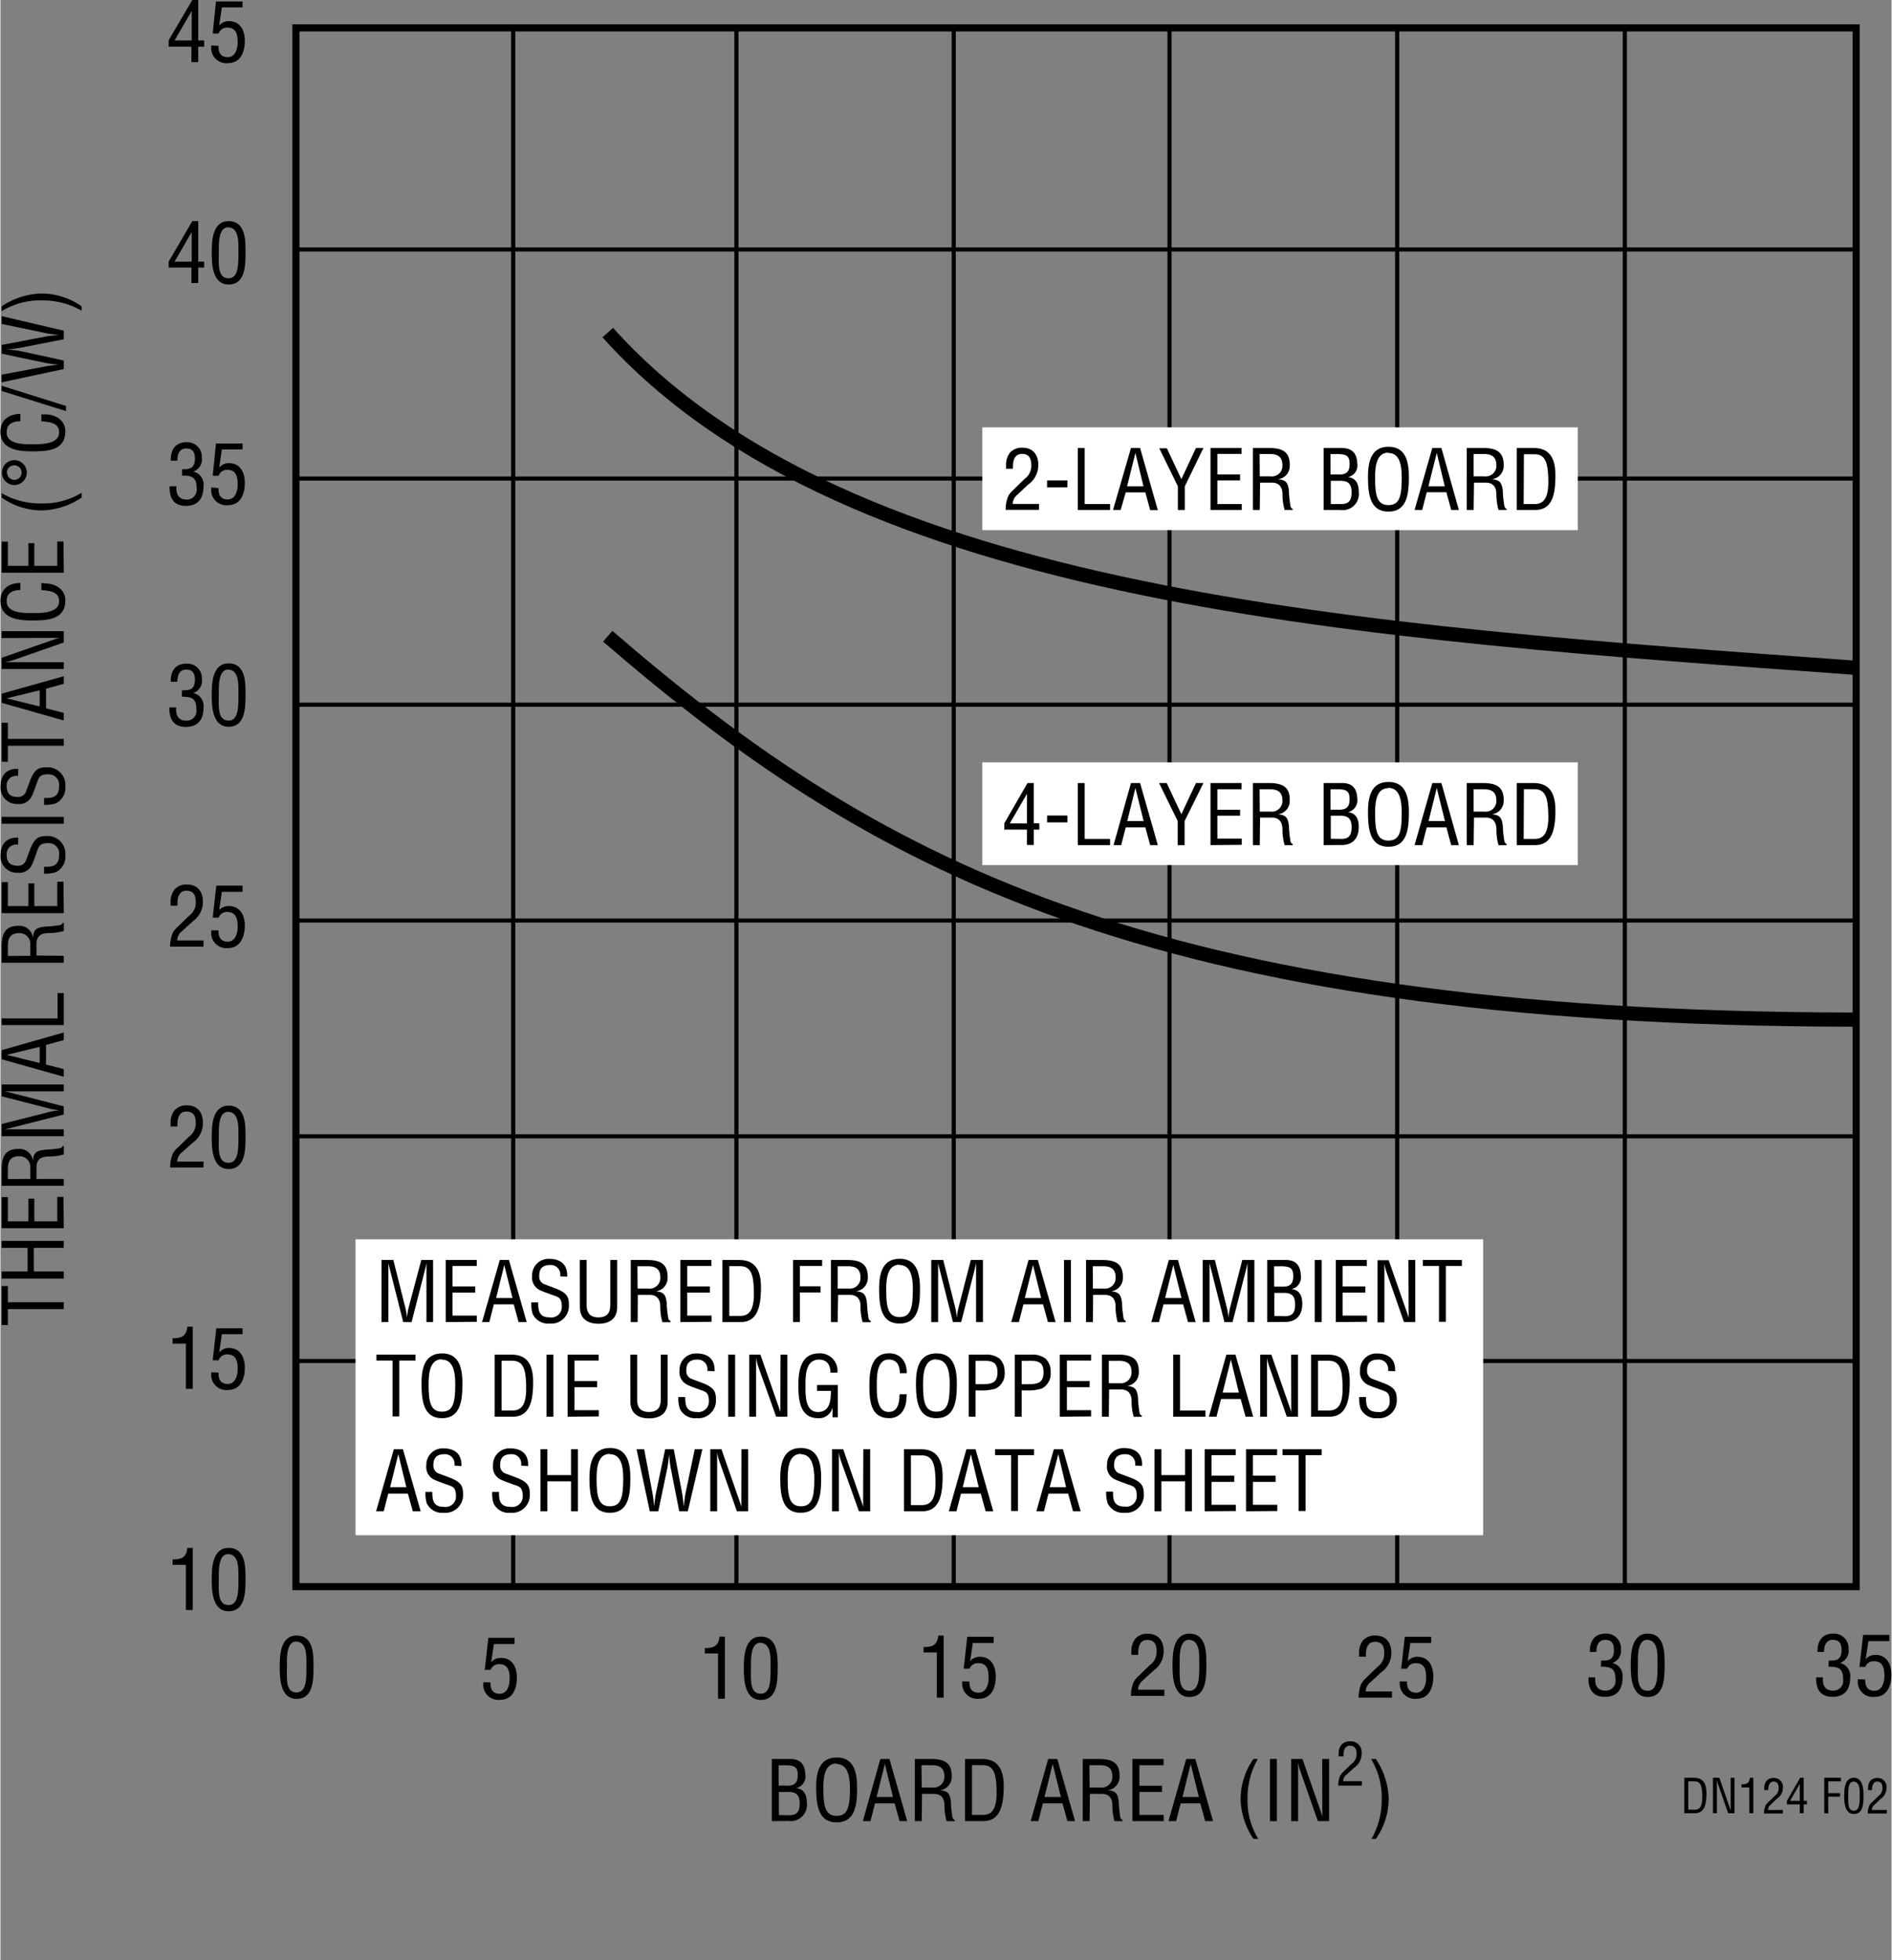 <svg id="b8f80a2e-b299-4662-9420-408d6d5177c9" data-name="Layer 1" xmlns="http://www.w3.org/2000/svg" width="4.44in" height="4.6in" viewBox="0 0 319.83 331.51"><rect x="0" y="0" width="319.83" height="331.51" fill="#808080" stroke="none"/><path d="M142,309.76V299.25h3c1.9-.05,2.62,1,2.67,2.61a2,2,0,0,1-1.57,2.31v0c1.39.16,1.81,1.17,1.83,2.46a2.76,2.76,0,0,1-3.16,3.1Zm1.16-6h1c1.41.07,2.24-.18,2.23-1.79,0-1.31-.48-1.69-2.24-1.66h-1Zm1.84,5c1.26,0,1.72-.61,1.72-2,0-2.07-1.33-1.93-2.52-1.93h-1v3.91Z" transform="translate(-11.55 -1.75)"/><path d="M153,299c3.07,0,3.44,2.83,3.43,5.24,0,2.91-.39,5.73-3.46,5.73s-3.43-2.82-3.46-5.73C149.48,301.87,149.84,299,153,299Zm-.06,1c-1.79,0-2.24,1.88-2.22,4.22,0,3,.32,4.65,2.25,4.65s2.24-1.61,2.26-4.65C155.21,302,154.76,300.09,152.91,300.09Z" transform="translate(-11.55 -1.75)"/><path d="M160.36,299.25h1.54l3,10.51h-1.29l-.83-3h-3.32l-.77,3h-1.29Zm.76.84h0l-1.39,5.59h2.77Z" transform="translate(-11.55 -1.75)"/><path d="M167.36,309.76H166.2V299.25h2.7c2.2,0,3.6.58,3.53,3a2.25,2.25,0,0,1-2,2.28v0c1.36.13,1.7.56,1.87,2,0,.79.11,1.56.22,2.34,0,.2.13.66.41.66v.24h-1.36a9.79,9.79,0,0,1-.37-2.68c0-1.05-.42-1.94-1.79-1.94h-2Zm0-5.68h1.83a1.8,1.8,0,0,0,2-1.93c0-1.81-1.45-1.85-2.23-1.85h-1.64Z" transform="translate(-11.55 -1.75)"/><path d="M174.69,309.76V299.25h2.89c3.28,0,3.73,2.66,3.64,5.25s-.59,5.26-3.43,5.26Zm1.17-1.05h1.86c1.71,0,2.41-1.28,2.3-4.42-.09-2.39-.42-4-2.3-4h-1.86Z" transform="translate(-11.55 -1.75)"/><path d="M188.75,299.25h1.54l3,10.51H192l-.83-3h-3.32l-.77,3h-1.29Zm.76.84h0l-1.39,5.59h2.78Z" transform="translate(-11.55 -1.75)"/><path d="M195.75,309.76h-1.16V299.25h2.7c2.2,0,3.6.58,3.53,3a2.25,2.25,0,0,1-2,2.28v0c1.36.13,1.7.56,1.87,2,0,.79.11,1.56.22,2.34,0,.2.13.66.41.66v.24h-1.36a9.78,9.78,0,0,1-.36-2.68c0-1.05-.42-1.94-1.8-1.94h-2Zm0-5.68h1.84a1.79,1.79,0,0,0,2-1.93c0-1.81-1.45-1.85-2.23-1.85h-1.64Z" transform="translate(-11.55 -1.75)"/><path d="M203,309.76V299.25h5.26v1.05h-4.09v3.48H208v1.05h-3.83v3.88h4.11v1.05Z" transform="translate(-11.55 -1.75)"/><path d="M212.09,299.25h1.54l3,10.51H215.3l-.83-3h-3.32l-.77,3h-1.29Zm.76.84h0l-1.39,5.59h2.77Z" transform="translate(-11.55 -1.75)"/><path d="M224.2,299.25a13.12,13.12,0,0,0-1.74,6.7,12.45,12.45,0,0,0,1.81,6.82h-.81a12.61,12.61,0,0,1-2.17-6.65,11.87,11.87,0,0,1,2.17-6.87Z" transform="translate(-11.55 -1.75)"/><path d="M226.26,309.76V299.25h1.16v10.51Z" transform="translate(-11.55 -1.75)"/><path d="M235.09,299.25h1.17v10.51h-1.91l-2.94-8.41a7.6,7.6,0,0,1-.39-1.58h0c0,.53,0,1.08,0,1.61v8.38h-1.17V299.25h1.9l3,8.6c.12.32.22.66.36,1.15h0c0-.38,0-.78,0-1.18Z" transform="translate(-11.55 -1.75)"/><path d="M239.17,301.92a1.4,1.4,0,0,0-.54,1.09h3.17v.75h-4a4.38,4.38,0,0,1,.3-1.62,2.61,2.61,0,0,1,.59-.75l1.43-1.38a1.92,1.92,0,0,0,.78-1.68c0-.76-.26-1.32-1.11-1.32-1,0-1.12,1-1.1,1.8h-.83v-.46a2.36,2.36,0,0,1,.48-1.5,1.91,1.91,0,0,1,1.49-.59,1.85,1.85,0,0,1,1.93,2.09,2.83,2.83,0,0,1-1.21,2.34Z" transform="translate(-11.55 -1.75)"/><path d="M243.42,312.77a13.1,13.1,0,0,0,1.73-6.7,12.53,12.53,0,0,0-1.8-6.82h.81a12.61,12.61,0,0,1,2.17,6.65,11.87,11.87,0,0,1-2.17,6.87Z" transform="translate(-11.55 -1.75)"/><path d="M58.78,283.71c0-2,.12-5.34,2.85-5.34,2.94,0,2.87,3.34,2.87,5.34,0,2.38-.12,5.38-2.87,5.38S58.78,285.57,58.78,283.71ZM61.63,288c1.74,0,1.67-2.49,1.67-4.51,0-1.49.15-4-1.67-4.1S60,282.56,60,283.53C60,285.55,59.7,288,61.63,288Z" transform="translate(-11.55 -1.75)"/><path d="M44,1.75H45V8.59H46V9.64H45v2.62H43.85V9.64H40V8.56ZM41,8.59h2.9v-5h0Z" transform="translate(-11.55 -1.75)"/><path d="M48.44,9.51c-.06,1.12.36,1.91,1.55,1.91s1.68-1.24,1.68-2.54-.26-2.46-1.75-2.46a1.46,1.46,0,0,0-1.47,1h-1L48,2H52.5V3H49l-.46,3.08,0,0a2.06,2.06,0,0,1,1.66-.75c1.94,0,2.68,1.62,2.68,3.33,0,1.86-.69,3.77-2.86,3.77a2.56,2.56,0,0,1-2.79-3Z" transform="translate(-11.55 -1.75)"/><path d="M44,39.15H45V46H46v1H45v2.62H43.85V47H40V46ZM41,46h2.9V41h0Z" transform="translate(-11.55 -1.75)"/><path d="M47.28,44.49c0-2,.12-5.34,2.85-5.34,2.94,0,2.87,3.33,2.87,5.34,0,2.38-.12,5.38-2.87,5.38S47.28,46.35,47.28,44.49Zm2.85,4.33c1.74,0,1.67-2.5,1.67-4.51,0-1.49.15-4-1.67-4.11s-1.65,3.14-1.65,4.11C48.48,46.32,48.2,48.82,50.13,48.82Z" transform="translate(-11.55 -1.75)"/><path d="M42.26,81.12c.93-.06,2.18.14,2.18-1.8,0-1-.31-1.72-1.48-1.72s-1.49,1-1.49,2.06H40.36c-.06-1.76.73-3.11,2.63-3.11a2.46,2.46,0,0,1,2.62,2.61,2.16,2.16,0,0,1-1.47,2.35v0A2.23,2.23,0,0,1,45.89,84c0,2-.87,3.31-3,3.31S40.12,85.88,40.16,84h1.15c-.1,1.12.23,2.24,1.72,2.24a1.65,1.65,0,0,0,1.7-1.88c0-1.84-.7-2.19-2.47-2.17Z" transform="translate(-11.55 -1.75)"/><path d="M48.44,84.31c-.06,1.12.36,1.91,1.55,1.91s1.68-1.24,1.68-2.54-.26-2.46-1.75-2.46a1.46,1.46,0,0,0-1.47,1h-1L48,76.76H52.5v1H49l-.46,3.08,0,0a2.06,2.06,0,0,1,1.66-.75c1.94,0,2.68,1.62,2.68,3.33,0,1.86-.69,3.77-2.86,3.77a2.56,2.56,0,0,1-2.79-3Z" transform="translate(-11.55 -1.75)"/><path d="M42.26,118.52c.93-.06,2.18.14,2.18-1.8,0-1-.31-1.72-1.48-1.72s-1.49,1-1.49,2.06H40.36C40.3,115.3,41.09,114,43,114a2.46,2.46,0,0,1,2.62,2.61,2.16,2.16,0,0,1-1.47,2.35v0a2.23,2.23,0,0,1,1.75,2.42c0,2-.87,3.31-3,3.31s-2.82-1.39-2.78-3.3h1.15c-.1,1.13.23,2.25,1.72,2.25a1.65,1.65,0,0,0,1.7-1.88c0-1.84-.7-2.19-2.47-2.17Z" transform="translate(-11.55 -1.75)"/><path d="M47.28,119.29c0-2,.12-5.34,2.85-5.34,2.94,0,2.87,3.33,2.87,5.34,0,2.38-.12,5.38-2.87,5.38S47.28,121.15,47.28,119.29Zm2.85,4.33c1.74,0,1.67-2.5,1.67-4.51,0-1.49.15-4-1.67-4.11s-1.65,3.14-1.65,4.11C48.48,121.12,48.2,123.62,50.13,123.62Z" transform="translate(-11.55 -1.75)"/><path d="M42.21,159.28a2,2,0,0,0-.76,1.53h4.44v1.05H40.25a6,6,0,0,1,.42-2.27,3.56,3.56,0,0,1,.82-1.05l2-1.94a2.68,2.68,0,0,0,1.09-2.35c0-1.06-.36-1.85-1.56-1.85-1.44,0-1.56,1.42-1.54,2.52H40.33v-.64a3.34,3.34,0,0,1,.67-2.1,2.68,2.68,0,0,1,2.09-.83c1.79,0,2.7,1.19,2.7,2.93a4,4,0,0,1-1.69,3.28Z" transform="translate(-11.55 -1.75)"/><path d="M48.44,159.11c-.06,1.12.36,1.91,1.55,1.91s1.68-1.24,1.68-2.54S51.41,156,49.92,156a1.46,1.46,0,0,0-1.47.95h-1l.61-5.41H52.5v1.05H49l-.46,3.08,0,0A2.06,2.06,0,0,1,50.2,155c1.94,0,2.68,1.62,2.68,3.33s-.69,3.77-2.86,3.77a2.56,2.56,0,0,1-2.79-3Z" transform="translate(-11.55 -1.75)"/><path d="M42.21,196.68a2,2,0,0,0-.76,1.53h4.44v1H40.25a6,6,0,0,1,.42-2.27,3.56,3.56,0,0,1,.82-1.05l2-1.94a2.68,2.68,0,0,0,1.09-2.35c0-1.06-.36-1.85-1.56-1.85-1.44,0-1.56,1.42-1.54,2.52H40.33v-.64a3.34,3.34,0,0,1,.67-2.1,2.68,2.68,0,0,1,2.09-.83c1.79,0,2.7,1.19,2.7,2.93A4,4,0,0,1,44.1,195Z" transform="translate(-11.55 -1.75)"/><path d="M47.28,194.09c0-2,.12-5.34,2.85-5.34,2.94,0,2.87,3.33,2.87,5.34,0,2.38-.12,5.38-2.87,5.38S47.28,196,47.28,194.09Zm2.85,4.33c1.74,0,1.67-2.5,1.67-4.51,0-1.49.15-4-1.67-4.11s-1.65,3.14-1.65,4.11C48.48,195.92,48.2,198.42,50.13,198.42Z" transform="translate(-11.55 -1.75)"/><path d="M42.91,229H40.67v-.91c1.5,0,2.32-.31,2.49-1.95h.91v10.51H42.91Z" transform="translate(-11.55 -1.75)"/><path d="M48.44,233.91c-.06,1.12.36,1.91,1.55,1.91s1.68-1.24,1.68-2.54-.26-2.46-1.75-2.46a1.46,1.46,0,0,0-1.47,1h-1l.61-5.41H52.5v1H49l-.46,3.08,0,0a2.06,2.06,0,0,1,1.66-.75c1.94,0,2.68,1.62,2.68,3.33,0,1.86-.69,3.77-2.86,3.77a2.56,2.56,0,0,1-2.79-3Z" transform="translate(-11.55 -1.75)"/><path d="M42.91,266.41H40.67v-.91c1.5,0,2.32-.31,2.49-1.95h.91v10.51H42.91Z" transform="translate(-11.55 -1.75)"/><path d="M47.28,268.89c0-2,.12-5.34,2.85-5.34,2.94,0,2.87,3.34,2.87,5.34,0,2.38-.12,5.38-2.87,5.38S47.28,270.75,47.28,268.89Zm2.85,4.33c1.74,0,1.67-2.5,1.67-4.51,0-1.49.15-4-1.67-4.11s-1.65,3.14-1.65,4.11C48.48,270.72,48.2,273.22,50.13,273.22Z" transform="translate(-11.55 -1.75)"/><path d="M169.91,281.23h-2.24v-.91c1.5,0,2.32-.31,2.49-1.95h.91v10.51h-1.16Z" transform="translate(-11.55 -1.75)"/><path d="M175.44,286.14c-.06,1.12.36,1.9,1.55,1.9s1.68-1.23,1.68-2.54-.26-2.46-1.75-2.46a1.48,1.48,0,0,0-1.47.95h-1l.61-5.41h4.47v1.06H176l-.46,3.08,0,0a2.06,2.06,0,0,1,1.66-.75c1.94,0,2.68,1.62,2.68,3.33,0,1.87-.69,3.77-2.86,3.77a2.56,2.56,0,0,1-2.79-2.95Z" transform="translate(-11.55 -1.75)"/><path d="M243.21,286.3a2,2,0,0,0-.76,1.53h4.44v1.05h-5.64a6,6,0,0,1,.42-2.27,3.7,3.7,0,0,1,.82-1.05l2-1.93a2.71,2.71,0,0,0,1.09-2.36c0-1.06-.36-1.84-1.55-1.84-1.45,0-1.57,1.41-1.55,2.52h-1.16v-.65a3.34,3.34,0,0,1,.67-2.1,2.68,2.68,0,0,1,2.09-.83c1.79,0,2.7,1.19,2.7,2.93a4,4,0,0,1-1.69,3.28Z" transform="translate(-11.55 -1.75)"/><path d="M249.44,286.14c-.06,1.12.36,1.9,1.55,1.9s1.68-1.23,1.68-2.54-.26-2.46-1.75-2.46a1.48,1.48,0,0,0-1.47.95h-1l.61-5.41h4.47v1.06H250l-.46,3.08,0,0a2.06,2.06,0,0,1,1.66-.75c1.94,0,2.68,1.62,2.68,3.33,0,1.87-.69,3.77-2.86,3.77a2.56,2.56,0,0,1-2.79-2.95Z" transform="translate(-11.55 -1.75)"/><path d="M296.33,308.43v-6H298c1.87,0,2.13,1.52,2.08,3s-.34,3-2,3Zm.67-.6h1.06c1,0,1.38-.73,1.31-2.52-.05-1.37-.24-2.28-1.31-2.28H297Z" transform="translate(-11.55 -1.75)"/><path d="M304.17,302.43h.66v6h-1.08l-1.68-4.8a4.71,4.71,0,0,1-.23-.9h0c0,.3,0,.61,0,.92v4.78h-.66v-6h1.08l1.7,4.91a5.81,5.81,0,0,1,.21.66h0c0-.22,0-.45,0-.67Z" transform="translate(-11.55 -1.75)"/><path d="M307.32,304.06H306v-.52c.86,0,1.33-.17,1.43-1.11H308v6h-.67Z" transform="translate(-11.55 -1.75)"/><path d="M310.92,307a1.13,1.13,0,0,0-.43.87H313v.6H309.8a3.73,3.73,0,0,1,.24-1.3,2.23,2.23,0,0,1,.48-.6l1.14-1.1a1.54,1.54,0,0,0,.62-1.34c0-.61-.2-1.06-.88-1.06s-.9.81-.88,1.44h-.67v-.37a1.86,1.86,0,0,1,.39-1.2,1.53,1.53,0,0,1,1.19-.47A1.48,1.48,0,0,1,313,304.1a2.25,2.25,0,0,1-1,1.87Z" transform="translate(-11.55 -1.75)"/><path d="M315.92,302.43h.6v3.9h.54v.6h-.54v1.5h-.66v-1.5h-2.18v-.61Zm-1.71,3.9h1.65v-2.86h0Z" transform="translate(-11.55 -1.75)"/><path d="M320,308.43v-6h2.82v.6h-2.15v2h2v.6h-2v2.83Z" transform="translate(-11.55 -1.75)"/><path d="M323.37,305.48c0-1.12.08-3.05,1.63-3.05s1.64,1.91,1.64,3.05c0,1.36-.07,3.07-1.64,3.07S323.37,306.54,323.37,305.48ZM325,308c1,0,1-1.42,1-2.58,0-.84.08-2.27-1-2.34s-.94,1.79-.94,2.34C324.06,306.53,323.9,308,325,308Z" transform="translate(-11.55 -1.75)"/><path d="M328.48,307a1.11,1.11,0,0,0-.44.87h2.54v.6h-3.22a3.51,3.51,0,0,1,.24-1.3,2.18,2.18,0,0,1,.47-.6l1.14-1.1a1.53,1.53,0,0,0,.63-1.34c0-.61-.21-1.06-.89-1.06s-.9.81-.88,1.44h-.66v-.37a1.91,1.91,0,0,1,.38-1.2,1.53,1.53,0,0,1,1.19-.47,1.48,1.48,0,0,1,1.54,1.67,2.27,2.27,0,0,1-1,1.87Z" transform="translate(-11.55 -1.75)"/><line x1="182.58" y1="323.01" x2="182.58" y2="301.01" fill="none"/><line x1="20.58" y1="136.01" x2="3.08" y2="136.01" fill="none"/><line x1="313.96" y1="331.51" x2="313.96" y2="314.51" fill="none"/><path d="M193.58,138.42" transform="translate(-11.55 -1.75)" fill="none" stroke="#000" stroke-width="1.2"/><path d="M193.45,138.29" transform="translate(-11.55 -1.75)" fill="none" stroke="#000" stroke-width="1.2"/><path d="M94.44,286.31c-.06,1.12.36,1.91,1.55,1.91s1.68-1.24,1.68-2.54-.26-2.46-1.75-2.46a1.46,1.46,0,0,0-1.47.95h-1l.62-5.41H98.5v1.05H95l-.46,3.09,0,0a2.09,2.09,0,0,1,1.67-.75c1.93,0,2.68,1.62,2.68,3.33,0,1.86-.69,3.77-2.86,3.77a2.56,2.56,0,0,1-2.79-3Z" transform="translate(-11.55 -1.75)"/><path d="M132.91,281.41h-2.24v-.91c1.49,0,2.32-.31,2.49-1.95h.91v10.51h-1.16Z" transform="translate(-11.55 -1.75)"/><path d="M137.27,283.89c0-2,.13-5.34,2.86-5.34,2.94,0,2.87,3.34,2.87,5.34,0,2.38-.12,5.38-2.87,5.38S137.27,285.75,137.27,283.89Zm2.86,4.33c1.74,0,1.67-2.5,1.67-4.51,0-1.49.15-4-1.67-4.11s-1.65,3.14-1.65,4.11C138.48,285.72,138.2,288.22,140.13,288.22Z" transform="translate(-11.55 -1.75)"/><path d="M204.71,286a2,2,0,0,0-.76,1.53h4.44v1.05h-5.64a6,6,0,0,1,.42-2.27,3.41,3.41,0,0,1,.82-1.05l2-1.93a2.71,2.71,0,0,0,1.09-2.36c0-1.06-.37-1.85-1.56-1.85-1.44,0-1.57,1.42-1.54,2.52h-1.16V281a3.34,3.34,0,0,1,.67-2.1,2.66,2.66,0,0,1,2.09-.83c1.79,0,2.7,1.19,2.7,2.93a4,4,0,0,1-1.69,3.28Z" transform="translate(-11.55 -1.75)"/><path d="M209.77,283.39c0-2,.13-5.34,2.86-5.34,2.94,0,2.87,3.34,2.87,5.34,0,2.38-.12,5.38-2.87,5.38S209.77,285.25,209.77,283.39Zm2.86,4.33c1.74,0,1.67-2.5,1.67-4.51,0-1.49.15-4-1.67-4.11s-1.65,3.14-1.65,4.11C211,285.22,210.7,287.72,212.63,287.72Z" transform="translate(-11.55 -1.75)"/><path d="M282.26,282.62c.93-.06,2.17.14,2.17-1.79,0-1-.31-1.73-1.47-1.73s-1.5,1-1.5,2.06h-1.1c-.06-1.76.73-3.11,2.63-3.11a2.46,2.46,0,0,1,2.62,2.61,2.16,2.16,0,0,1-1.47,2.35v0a2.23,2.23,0,0,1,1.75,2.42c0,2-.87,3.31-3,3.31s-2.81-1.39-2.77-3.29h1.15c-.1,1.12.22,2.24,1.72,2.24a1.65,1.65,0,0,0,1.7-1.88c0-1.83-.7-2.18-2.47-2.17Z" transform="translate(-11.55 -1.75)"/><path d="M287.27,283.39c0-2,.13-5.34,2.86-5.34,2.94,0,2.87,3.34,2.87,5.34,0,2.38-.12,5.38-2.87,5.38S287.27,285.25,287.27,283.39Zm2.86,4.33c1.74,0,1.67-2.5,1.67-4.51,0-1.49.15-4-1.67-4.11s-1.65,3.14-1.65,4.11C288.48,285.22,288.2,287.72,290.13,287.72Z" transform="translate(-11.55 -1.75)"/><path d="M320.76,282.62c.93-.06,2.17.14,2.17-1.79,0-1-.31-1.73-1.47-1.73s-1.5,1-1.5,2.06h-1.1c-.06-1.76.73-3.11,2.63-3.11a2.46,2.46,0,0,1,2.62,2.61,2.16,2.16,0,0,1-1.47,2.35v0a2.23,2.23,0,0,1,1.75,2.42c0,2-.87,3.31-3,3.31s-2.81-1.39-2.77-3.29h1.15c-.1,1.12.22,2.24,1.72,2.24a1.65,1.65,0,0,0,1.7-1.88c0-1.83-.7-2.18-2.47-2.17Z" transform="translate(-11.55 -1.75)"/><path d="M326.94,285.81c-.06,1.12.36,1.91,1.55,1.91s1.68-1.24,1.68-2.54-.26-2.46-1.75-2.46a1.46,1.46,0,0,0-1.47.95h-1l.62-5.41H331v1.05h-3.53L327,282.4l0,0a2.09,2.09,0,0,1,1.67-.75c1.93,0,2.68,1.62,2.68,3.33,0,1.86-.69,3.77-2.86,3.77a2.56,2.56,0,0,1-2.79-3Z" transform="translate(-11.55 -1.75)"/><rect x="49.97" y="4.72" width="263.87" height="263.63" fill="none" stroke="#000" stroke-width="1.2"/><line x1="50.22" y1="80.94" x2="313.72" y2="80.94" fill="none" stroke="#000" stroke-width="0.7"/><line x1="50.22" y1="119.19" x2="313.72" y2="119.19" fill="none" stroke="#000" stroke-width="0.7"/><line x1="50.22" y1="155.69" x2="313.72" y2="155.69" fill="none" stroke="#000" stroke-width="0.7"/><line x1="50.22" y1="192.19" x2="313.72" y2="192.19" fill="none" stroke="#000" stroke-width="0.7"/><line x1="50.22" y1="230.19" x2="313.72" y2="230.19" fill="none" stroke="#000" stroke-width="0.7"/><line x1="49.97" y1="42.19" x2="313.47" y2="42.19" fill="none" stroke="#000" stroke-width="0.7"/><line x1="86.72" y1="4.94" x2="86.72" y2="268.44" fill="none" stroke="#000" stroke-width="0.7"/><line x1="274.72" y1="4.94" x2="274.72" y2="268.44" fill="none" stroke="#000" stroke-width="0.7"/><line x1="236.22" y1="4.94" x2="236.22" y2="268.44" fill="none" stroke="#000" stroke-width="0.7"/><line x1="197.72" y1="4.69" x2="197.72" y2="268.19" fill="none" stroke="#000" stroke-width="0.7"/><line x1="161.22" y1="4.69" x2="161.22" y2="268.19" fill="none" stroke="#000" stroke-width="0.7"/><line x1="124.47" y1="4.94" x2="124.47" y2="268.44" fill="none" stroke="#000" stroke-width="0.7"/><path d="M11.76,225.85v-6.59h1.05V222h9.45v1.16H12.81v2.71Z" transform="translate(-11.55 -1.75)"/><path d="M22.26,218H11.76V216.8h4.38v-4H11.76v-1.17h10.5v1.17H17.19v4h5.07Z" transform="translate(-11.55 -1.75)"/><path d="M22.26,209.48H11.76v-5.26h1.05v4.09h3.47v-3.84h1v3.84h3.88v-4.12h1.05Z" transform="translate(-11.55 -1.75)"/><path d="M22.26,201.14v1.17H11.76V199.6c0-2.2.57-3.6,3-3.53a2.26,2.26,0,0,1,2.28,2h0c.12-1.36.56-1.69,2-1.86a23.45,23.45,0,0,0,2.34-.23c.19,0,.66-.12.66-.4h.23V197a9.66,9.66,0,0,1-2.67.36c-1.05,0-1.95.42-1.95,1.79v2Zm-5.67,0v-1.83a1.8,1.8,0,0,0-1.93-2c-1.81,0-1.85,1.44-1.85,2.23v1.63Z" transform="translate(-11.55 -1.75)"/><path d="M11.76,187.17v-2h10.5v1.17H13.61c-.45,0-.89,0-1.33,0v0c.61.13,1,.23,1.41.33l8.57,2.2v1.38l-8.7,2.2c-.36.1-.71.18-1.28.31v0l1.35,0h8.63v1.16H11.76v-2.06L20,189.77a10,10,0,0,1,1.56-.22v0c-.53-.07-1.05-.14-1.57-.26Z" transform="translate(-11.55 -1.75)"/><path d="M11.76,180.91v-1.54l10.5-3v1.29l-3,.82v3.32l3,.77v1.29Zm.84-.75v0l5.59,1.38V178.8Z" transform="translate(-11.55 -1.75)"/><path d="M22.26,175.12H11.76V174h9.45v-4.29h1.05Z" transform="translate(-11.55 -1.75)"/><path d="M22.26,163.41v1.17H11.76v-2.71c0-2.2.57-3.6,3-3.53a2.26,2.26,0,0,1,2.28,2h0c.12-1.36.56-1.7,2-1.86.78-.05,1.55-.11,2.34-.23.19,0,.66-.12.66-.4h.23v1.36a9.66,9.66,0,0,1-2.67.36c-1.05,0-1.95.42-1.95,1.79v2Zm-5.67,0v-1.83a1.8,1.8,0,0,0-1.93-2c-1.81,0-1.85,1.44-1.85,2.22v1.64Z" transform="translate(-11.55 -1.75)"/><path d="M22.26,156.19H11.76v-5.25h1.05V155h3.47v-3.84h1V155h3.88v-4.12h1.05Z" transform="translate(-11.55 -1.75)"/><path d="M14.52,144.62a1.61,1.61,0,0,0-1.92,1.67c0,1.7,1.06,1.88,1.88,1.88a1.37,1.37,0,0,0,1.42-1l.63-1.66c.75-2,1.45-2.36,2.83-2.36a3,3,0,0,1,3.16,3.27,2.88,2.88,0,0,1-1.67,2.87,5.88,5.88,0,0,1-1.92.22v-1.16c1.55.06,2.54-.24,2.54-2a1.76,1.76,0,0,0-1.84-2c-1.6,0-1.61.64-2,1.71-.22.57-.52,1.5-.81,2.06a2.34,2.34,0,0,1-2.38,1.24,2.76,2.76,0,0,1-2.87-2.93c0-1.91,1-3.09,3-3Z" transform="translate(-11.55 -1.75)"/><path d="M22.26,141.07H11.76v-1.16h10.5Z" transform="translate(-11.55 -1.75)"/><path d="M14.52,133a1.6,1.6,0,0,0-1.92,1.66c0,1.7,1.06,1.88,1.88,1.88a1.37,1.37,0,0,0,1.42-1l.63-1.67c.75-2,1.45-2.35,2.83-2.35a3,3,0,0,1,3.16,3.26,2.87,2.87,0,0,1-1.67,2.87,5.88,5.88,0,0,1-1.92.23v-1.17c1.55.06,2.54-.23,2.54-2a1.77,1.77,0,0,0-1.84-2c-1.6,0-1.61.65-2,1.71-.22.58-.52,1.5-.81,2.06a2.35,2.35,0,0,1-2.38,1.25,2.76,2.76,0,0,1-2.87-2.93c0-1.92,1-3.1,3-3Z" transform="translate(-11.55 -1.75)"/><path d="M11.76,130.56V124h1.05v2.72h9.45v1.16H12.81v2.72Z" transform="translate(-11.55 -1.75)"/><path d="M11.76,120.62v-1.55l10.5-2.95v1.29l-3,.82v3.32l3,.77v1.29Zm.84-.76v0l5.59,1.38V118.5Z" transform="translate(-11.55 -1.75)"/><path d="M11.76,109.67V108.5h10.5v1.91l-8.4,2.94a8.49,8.49,0,0,1-1.58.39v0c.53,0,1.07,0,1.61,0h8.37v1.16H11.76V113l8.6-3a11.62,11.62,0,0,1,1.15-.36v0l-1.18,0Z" transform="translate(-11.55 -1.75)"/><path d="M14.91,101.55c-1.25,0-2.31.43-2.31,1.89,0,2,2.87,2,4.26,2s4.61.09,4.61-2c0-1.39-1.14-1.68-2.29-1.82l-.71-.07v-1.17c.21,0,.43,0,.64.06a4,4,0,0,1,2.23.62,2.63,2.63,0,0,1,1.18,2.28c0,3.23-3.13,3.35-5.64,3.35-2.36,0-5.33-.35-5.33-3.34,0-2,1.48-3,3.36-3Z" transform="translate(-11.55 -1.75)"/><path d="M22.26,98.61H11.76V93.36h1.05v4.09h3.47V93.61h1v3.84h3.88V93.33h1.05Z" transform="translate(-11.55 -1.75)"/><path d="M11.76,85.17a13.09,13.09,0,0,0,6.69,1.73,12.56,12.56,0,0,0,6.83-1.8v.81a12.65,12.65,0,0,1-6.66,2.17,11.81,11.81,0,0,1-6.86-2.17Z" transform="translate(-11.55 -1.75)"/><path d="M16,81.68a2.1,2.1,0,1,1-2.1-2.1A2.09,2.09,0,0,1,16,81.68Zm-3.33,0a1.23,1.23,0,0,0,2.46,0,1.23,1.23,0,0,0-1.23-1.23A1.25,1.25,0,0,0,12.63,81.7Z" transform="translate(-11.55 -1.75)"/><path d="M14.91,73c-1.25,0-2.31.43-2.31,1.89,0,2,2.87,2,4.26,2s4.61.08,4.61-2c0-1.39-1.14-1.68-2.29-1.82L18.47,73V71.84c.21,0,.43,0,.64,0a4.06,4.06,0,0,1,2.23.62,2.64,2.64,0,0,1,1.18,2.28c0,3.24-3.13,3.35-5.64,3.35-2.36,0-5.33-.35-5.33-3.33,0-2,1.48-3,3.36-3Z" transform="translate(-11.55 -1.75)"/><path d="M22.64,71.28l-10.88-3.4V67l10.88,3.41Z" transform="translate(-11.55 -1.75)"/><path d="M22.26,62.73v1.44l-10.5,2.24V65.12L19,63.75a23.51,23.51,0,0,1,2.42-.31v0c-.81-.1-1.58-.18-2.34-.33l-7.32-1.54V60.09L19,58.71c.7-.13,1.4-.21,2.42-.31v0c-.81-.1-1.58-.18-2.34-.34l-7.32-1.52V55.22l10.5,2.46v1.45l-7.13,1.4a18.5,18.5,0,0,1-2.53.3v0c1,.1,1.78.19,2.53.34Z" transform="translate(-11.55 -1.75)"/><path d="M25.28,54.3a13.15,13.15,0,0,0-6.7-1.74,12.43,12.43,0,0,0-6.82,1.81v-.81a12.61,12.61,0,0,1,6.65-2.17,11.87,11.87,0,0,1,6.87,2.17Z" transform="translate(-11.55 -1.75)"/><rect x="60.05" y="209.61" width="190.71" height="50.04" fill="#fff"/><path d="M82.72,214.86h2v10.5H83.6v-8.65c0-.45,0-.89,0-1.33h0c-.12.61-.22,1-.32,1.41l-2.2,8.57H79.67l-2.2-8.7c-.1-.36-.19-.71-.31-1.28h0c0,.44,0,.91,0,1.35v8.63H76v-10.5h2l2.06,8.19a8.84,8.84,0,0,1,.23,1.56h0c.07-.54.14-1.05.26-1.57Z" transform="translate(-11.55 -1.75)"/><path d="M86.86,225.36v-10.5h5.25v1H88v3.47h3.84v1.05H88v3.88h4.12v1.05Z" transform="translate(-11.55 -1.75)"/><path d="M96,214.86h1.55l3,10.5H99.18l-.82-3H95l-.77,3H93Zm.76.84h0l-1.38,5.59h2.77Z" transform="translate(-11.55 -1.75)"/><path d="M106.21,217.62a1.61,1.61,0,0,0-1.67-1.92c-1.69,0-1.87,1.06-1.87,1.87a1.38,1.38,0,0,0,1,1.43l1.67.63c2,.75,2.35,1.45,2.35,2.83a3,3,0,0,1-3.26,3.15,2.88,2.88,0,0,1-2.88-1.66,5.88,5.88,0,0,1-.22-1.92h1.16c0,1.55.24,2.53,2,2.53a1.76,1.76,0,0,0,2-1.83c0-1.6-.65-1.61-1.71-2-.58-.22-1.5-.52-2.06-.81a2.33,2.33,0,0,1-1.25-2.38,2.76,2.76,0,0,1,2.93-2.87c1.92,0,3.09,1,3,3Z" transform="translate(-11.55 -1.75)"/><path d="M109.53,214.86h1.16v7.55c0,.82.12,2.15,2,2.15s2-1.33,2-2.15v-7.55h1.16v8c0,1.87-1.25,2.78-3.15,2.78s-3.15-.91-3.15-2.78Z" transform="translate(-11.55 -1.75)"/><path d="M119.31,225.36h-1.16v-10.5h2.7c2.2,0,3.6.57,3.53,3a2.25,2.25,0,0,1-2,2.29v0c1.35.12,1.69.56,1.86,2,0,.78.11,1.55.22,2.34,0,.19.13.65.41.65v.24H123.5a9.66,9.66,0,0,1-.36-2.67c0-1.05-.42-1.95-1.8-1.95h-2Zm0-5.67h1.84a1.8,1.8,0,0,0,2-1.93c0-1.81-1.44-1.85-2.23-1.85h-1.64Z" transform="translate(-11.55 -1.75)"/><path d="M126.53,225.36v-10.5h5.26v1H127.7v3.47h3.84v1.05H127.7v3.88h4.12v1.05Z" transform="translate(-11.55 -1.75)"/><path d="M133.65,225.36v-10.5h2.88c3.28,0,3.73,2.66,3.64,5.25s-.58,5.25-3.43,5.25Zm1.16-1.05h1.86c1.71,0,2.41-1.27,2.3-4.41-.08-2.4-.42-4-2.3-4h-1.86Z" transform="translate(-11.55 -1.75)"/><path d="M145.59,225.36v-10.5h4.93v1h-3.77v3.44h3.5v1.05h-3.5v5Z" transform="translate(-11.55 -1.75)"/><path d="M153.14,225.36H152v-10.5h2.71c2.2,0,3.6.57,3.53,3a2.26,2.26,0,0,1-2,2.29v0c1.36.12,1.69.56,1.86,2a23.45,23.45,0,0,0,.23,2.34c0,.19.12.65.4.65v.24h-1.36a9.66,9.66,0,0,1-.36-2.67c0-1.05-.42-1.95-1.79-1.95h-2Zm0-5.67H155a1.8,1.8,0,0,0,2-1.93c0-1.81-1.44-1.85-2.23-1.85h-1.63Z" transform="translate(-11.55 -1.75)"/><path d="M163.64,214.65c3.06,0,3.44,2.83,3.43,5.24,0,2.91-.39,5.72-3.46,5.72s-3.43-2.81-3.46-5.72C160.15,217.48,160.51,214.65,163.64,214.65Zm-.06,1c-1.79,0-2.24,1.87-2.23,4.21,0,3,.33,4.65,2.26,4.65s2.24-1.61,2.25-4.65C165.88,217.57,165.43,215.7,163.58,215.7Z" transform="translate(-11.55 -1.75)"/><path d="M175.66,214.86h2.05v10.5h-1.16v-8.65c0-.45,0-.89,0-1.33h0c-.13.61-.23,1-.32,1.41l-2.2,8.57h-1.39l-2.2-8.7c-.1-.36-.18-.71-.31-1.28h0c0,.44,0,.91,0,1.35v8.63h-1.16v-10.5H171l2.06,8.19a9,9,0,0,1,.22,1.56h0a13.54,13.54,0,0,1,.27-1.57Z" transform="translate(-11.55 -1.75)"/><path d="M185.42,214.86H187l3,10.5h-1.29l-.83-3h-3.32l-.77,3h-1.29Zm.76.84h0l-1.39,5.59h2.77Z" transform="translate(-11.55 -1.75)"/><path d="M191.42,225.36v-10.5h1.17v10.5Z" transform="translate(-11.55 -1.75)"/><path d="M196.31,225.36h-1.16v-10.5h2.7c2.2,0,3.6.57,3.53,3a2.25,2.25,0,0,1-2,2.29v0c1.35.12,1.69.56,1.86,2,0,.78.11,1.55.22,2.34,0,.19.13.65.41.65v.24H200.5a9.66,9.66,0,0,1-.36-2.67c0-1.05-.42-1.95-1.8-1.95h-2Zm0-5.67h1.84a1.8,1.8,0,0,0,2-1.93c0-1.81-1.44-1.85-2.23-1.85h-1.64Z" transform="translate(-11.55 -1.75)"/><path d="M209.15,214.86h1.54l3,10.5h-1.29l-.83-3h-3.32l-.77,3h-1.29Zm.76.84h0l-1.39,5.59h2.77Z" transform="translate(-11.55 -1.75)"/><path d="M221.57,214.86h2.05v10.5h-1.17v-8.65c0-.45,0-.89,0-1.33h0c-.12.61-.22,1-.32,1.41l-2.2,8.57h-1.38l-2.2-8.7c-.1-.36-.18-.71-.31-1.28h0c0,.44,0,.91,0,1.35v8.63h-1.16v-10.5h2.06l2.05,8.19a8.84,8.84,0,0,1,.23,1.56h0c.07-.54.14-1.05.26-1.57Z" transform="translate(-11.55 -1.75)"/><path d="M225.79,225.36v-10.5h3c1.91-.06,2.62,1,2.68,2.6a2,2,0,0,1-1.57,2.31v0c1.39.17,1.81,1.18,1.82,2.47,0,2.08-1.14,3.18-3.15,3.09Zm1.17-6h1c1.42.07,2.24-.18,2.23-1.79,0-1.3-.48-1.68-2.24-1.65h-1Zm1.83,5c1.26,0,1.72-.6,1.72-2,0-2.08-1.33-1.94-2.52-1.94h-1v3.91Z" transform="translate(-11.55 -1.75)"/><path d="M233.83,225.36v-10.5H235v10.5Z" transform="translate(-11.55 -1.75)"/><path d="M237.39,225.36v-10.5h5.25v1h-4.09v3.47h3.84v1.05h-3.84v3.88h4.12v1.05Z" transform="translate(-11.55 -1.75)"/><path d="M249.67,214.86h1.16v10.5h-1.91L246,217a8.49,8.49,0,0,1-.39-1.58h0c0,.53,0,1.07,0,1.61v8.37h-1.16v-10.5h1.89l3,8.6a11.32,11.32,0,0,1,.37,1.15h0c0-.38,0-.79,0-1.18Z" transform="translate(-11.55 -1.75)"/><path d="M252.11,214.86h6.6v1H256v9.45h-1.16v-9.45h-2.72Z" transform="translate(-11.55 -1.75)"/><path d="M75.14,230.86h6.6v1H79v9.45H77.86v-9.45H75.14Z" transform="translate(-11.55 -1.75)"/><path d="M86.25,230.65c3.06,0,3.44,2.83,3.43,5.24,0,2.91-.4,5.72-3.46,5.72s-3.43-2.81-3.46-5.72C82.76,233.48,83.12,230.65,86.25,230.65Zm-.06,1c-1.79,0-2.24,1.87-2.23,4.21,0,3,.32,4.65,2.26,4.65s2.24-1.61,2.25-4.65C88.49,233.57,88,231.7,86.19,231.7Z" transform="translate(-11.55 -1.75)"/><path d="M95.13,241.36v-10.5H98c3.28,0,3.72,2.66,3.64,5.25s-.59,5.25-3.43,5.25Zm1.17-1.05h1.86c1.71,0,2.41-1.27,2.3-4.41-.09-2.4-.42-4-2.3-4H96.3Z" transform="translate(-11.55 -1.75)"/><path d="M103.91,241.36v-10.5h1.16v10.5Z" transform="translate(-11.55 -1.75)"/><path d="M107.47,241.36v-10.5h5.25v1h-4.09v3.47h3.84v1.05h-3.84v3.88h4.12v1.05Z" transform="translate(-11.55 -1.75)"/><path d="M118.07,230.86h1.16v7.55c0,.82.12,2.15,2,2.15s2-1.33,2-2.15v-7.55h1.16v8c0,1.87-1.25,2.78-3.15,2.78s-3.15-.91-3.15-2.78Z" transform="translate(-11.55 -1.75)"/><path d="M131.09,233.62a1.61,1.61,0,0,0-1.67-1.92c-1.69,0-1.88,1.06-1.88,1.87a1.39,1.39,0,0,0,1,1.43l1.67.63c2,.75,2.35,1.45,2.35,2.83a3,3,0,0,1-3.27,3.15,2.87,2.87,0,0,1-2.87-1.66,5.88,5.88,0,0,1-.22-1.92h1.16c0,1.55.24,2.53,2,2.53a1.76,1.76,0,0,0,2-1.83c0-1.6-.64-1.61-1.71-2-.57-.22-1.49-.52-2-.81a2.33,2.33,0,0,1-1.25-2.38,2.76,2.76,0,0,1,2.93-2.87c1.92,0,3.09,1,3,3Z" transform="translate(-11.55 -1.75)"/><path d="M134.64,241.36v-10.5h1.16v10.5Z" transform="translate(-11.55 -1.75)"/><path d="M143.48,230.86h1.16v10.5h-1.9l-3-8.4a8.49,8.49,0,0,1-.39-1.58h0c0,.53,0,1.07,0,1.61v8.37h-1.16v-10.5h1.89l3,8.6a11.32,11.32,0,0,1,.37,1.15h0c0-.38,0-.79,0-1.18Z" transform="translate(-11.55 -1.75)"/><path d="M153.17,241.45h-.9v-1.64h0a2.33,2.33,0,0,1-2.41,1.8c-3.12,0-3.36-3.1-3.36-5.57s.43-5.39,3.47-5.39a2.94,2.94,0,0,1,3.13,3.26h-1.18c0-1.29-.56-2.18-1.89-2.21-2.3,0-2.33,2.59-2.33,4.38,0,1.6-.08,4.39,2,4.48S152,238.69,152,237h-2.34V236h3.51Z" transform="translate(-11.55 -1.75)"/><path d="M163.65,234c0-1.25-.43-2.31-1.89-2.31-2,0-2,2.87-2,4.26s-.09,4.6,2,4.6c1.39,0,1.68-1.13,1.82-2.28,0-.24,0-.47.07-.71h1.16c0,.21,0,.43-.05.64a4,4,0,0,1-.62,2.23,2.65,2.65,0,0,1-2.28,1.17c-3.24,0-3.35-3.12-3.35-5.63,0-2.36.35-5.33,3.33-5.33,2,0,3,1.48,3,3.36Z" transform="translate(-11.55 -1.75)"/><path d="M169.87,230.65c3.06,0,3.44,2.83,3.43,5.24,0,2.91-.39,5.72-3.46,5.72s-3.43-2.81-3.46-5.72C166.38,233.48,166.74,230.65,169.87,230.65Zm-.06,1c-1.79,0-2.24,1.87-2.23,4.21,0,3,.33,4.65,2.26,4.65s2.24-1.61,2.25-4.65C172.11,233.57,171.66,231.7,169.81,231.7Z" transform="translate(-11.55 -1.75)"/><path d="M175.31,241.36v-10.5h2.76a3.63,3.63,0,0,1,2.45.68,3,3,0,0,1,.86,2.24,2.83,2.83,0,0,1-1.49,2.82,8,8,0,0,1-2.72.31h-.7v4.45Zm1.16-5.5h1.14c1.6,0,2.58-.24,2.56-2.05s-1.08-1.93-2.49-1.9h-1.21Z" transform="translate(-11.55 -1.75)"/><path d="M183.09,241.36v-10.5h2.76a3.62,3.62,0,0,1,2.45.68,2.92,2.92,0,0,1,.86,2.24,2.83,2.83,0,0,1-1.49,2.82,7.88,7.88,0,0,1-2.71.31h-.7v4.45Zm1.17-5.5h1.13c1.6,0,2.58-.24,2.57-2.05s-1.08-1.93-2.5-1.9h-1.2Z" transform="translate(-11.55 -1.75)"/><path d="M190.71,241.36v-10.5H196v1h-4.09v3.47h3.84v1.05h-3.84v3.88H196v1.05Z" transform="translate(-11.55 -1.75)"/><path d="M199,241.36h-1.16v-10.5h2.7c2.2,0,3.6.57,3.53,3a2.25,2.25,0,0,1-2,2.29v0c1.36.12,1.7.56,1.87,2,0,.78.11,1.55.22,2.34,0,.19.13.65.41.65v.24h-1.36a9.66,9.66,0,0,1-.36-2.67c0-1.05-.42-1.95-1.8-1.95h-2Zm0-5.67h1.84a1.8,1.8,0,0,0,2-1.93c0-1.81-1.45-1.85-2.23-1.85H199Z" transform="translate(-11.55 -1.75)"/><path d="M209.89,241.36v-10.5h1.16v9.45h4.29v1.05Z" transform="translate(-11.55 -1.75)"/><path d="M218.88,230.86h1.54l3,10.5h-1.29l-.83-3h-3.32l-.77,3h-1.29Zm.76.84h0l-1.39,5.59H221Z" transform="translate(-11.55 -1.75)"/><path d="M229.83,230.86H231v10.5h-1.9l-2.94-8.4a8.45,8.45,0,0,1-.4-1.58h0c0,.53,0,1.07,0,1.61v8.37h-1.16v-10.5h1.89l3,8.6a11.32,11.32,0,0,1,.37,1.15h0c0-.38,0-.79,0-1.18Z" transform="translate(-11.55 -1.75)"/><path d="M233.21,241.36v-10.5h2.89c3.28,0,3.73,2.66,3.64,5.25s-.59,5.25-3.43,5.25Zm1.17-1.05h1.86c1.71,0,2.41-1.27,2.3-4.41-.09-2.4-.42-4-2.3-4h-1.86Z" transform="translate(-11.55 -1.75)"/><path d="M246.22,233.62a1.6,1.6,0,0,0-1.66-1.92c-1.7,0-1.88,1.06-1.88,1.87a1.38,1.38,0,0,0,1,1.43l1.67.63c2,.75,2.35,1.45,2.35,2.83a3,3,0,0,1-3.26,3.15,2.86,2.86,0,0,1-2.87-1.66,5.88,5.88,0,0,1-.23-1.92h1.17c-.06,1.55.24,2.53,2,2.53a1.76,1.76,0,0,0,2-1.83c0-1.6-.65-1.61-1.71-2-.57-.22-1.5-.52-2.06-.81a2.35,2.35,0,0,1-1.25-2.38,2.76,2.76,0,0,1,2.93-2.87c1.92,0,3.1,1,3,3Z" transform="translate(-11.55 -1.75)"/><path d="M78.08,246.86h1.54l3,10.5H81.29l-.83-3H77.14l-.77,3H75.08Zm.76.84h0l-1.39,5.59H80.2Z" transform="translate(-11.55 -1.75)"/><path d="M88.32,249.62a1.61,1.61,0,0,0-1.67-1.92c-1.69,0-1.88,1.06-1.88,1.87a1.39,1.39,0,0,0,1,1.43l1.67.63c2,.75,2.35,1.45,2.35,2.83a3,3,0,0,1-3.27,3.15A2.87,2.87,0,0,1,83.65,256a5.88,5.88,0,0,1-.22-1.92h1.16c0,1.55.24,2.53,2,2.53a1.76,1.76,0,0,0,2-1.83c0-1.6-.64-1.61-1.7-2-.58-.22-1.5-.52-2.06-.81a2.33,2.33,0,0,1-1.25-2.38,2.76,2.76,0,0,1,2.93-2.87c1.92,0,3.09,1,3,3Z" transform="translate(-11.55 -1.75)"/><path d="M99.6,249.62a1.6,1.6,0,0,0-1.67-1.92c-1.69,0-1.87,1.06-1.87,1.87a1.38,1.38,0,0,0,1,1.43l1.67.63c2,.75,2.35,1.45,2.35,2.83a3,3,0,0,1-3.26,3.15A2.86,2.86,0,0,1,94.94,256a5.88,5.88,0,0,1-.23-1.92h1.17c-.06,1.55.23,2.53,2,2.53a1.76,1.76,0,0,0,2-1.83c0-1.6-.65-1.61-1.71-2-.58-.22-1.5-.52-2.06-.81a2.33,2.33,0,0,1-1.25-2.38,2.76,2.76,0,0,1,2.93-2.87c1.92,0,3.1,1,3,3Z" transform="translate(-11.55 -1.75)"/><path d="M102.89,257.36v-10.5h1.16v4.38h4v-4.38h1.16v10.5h-1.16v-5.07h-4v5.07Z" transform="translate(-11.55 -1.75)"/><path d="M114.65,246.65c3.07,0,3.45,2.83,3.43,5.24,0,2.91-.39,5.72-3.46,5.72s-3.43-2.81-3.46-5.72C111.16,249.48,111.53,246.65,114.65,246.65Zm-.05,1c-1.8,0-2.25,1.87-2.23,4.21,0,3,.32,4.65,2.25,4.65s2.24-1.61,2.26-4.65C116.89,249.57,116.44,247.7,114.6,247.7Z" transform="translate(-11.55 -1.75)"/><path d="M122.81,257.36h-1.44l-2.24-10.5h1.29l1.37,7.24c.13.71.22,1.44.31,2.42h0c.09-.81.18-1.58.33-2.34l1.54-7.32h1.45l1.38,7.24c.13.7.21,1.4.31,2.42h0c.1-.81.18-1.58.33-2.34l1.53-7.32h1.29l-2.46,10.5h-1.45l-1.4-7.13a19.93,19.93,0,0,1-.31-2.53h0c-.1,1-.19,1.78-.34,2.53Z" transform="translate(-11.55 -1.75)"/><path d="M136.87,246.86H138v10.5h-1.9l-2.94-8.4a8.45,8.45,0,0,1-.4-1.58h0c0,.53,0,1.07,0,1.61v8.37h-1.16v-10.5h1.89l3,8.6c.12.32.22.66.36,1.15h0c0-.38,0-.79,0-1.18Z" transform="translate(-11.55 -1.75)"/><path d="M146.92,246.65c3.07,0,3.45,2.83,3.43,5.24,0,2.91-.39,5.72-3.46,5.72s-3.43-2.81-3.46-5.72C143.43,249.48,143.8,246.65,146.92,246.65Zm0,1c-1.8,0-2.25,1.87-2.23,4.21,0,3,.32,4.65,2.25,4.65s2.24-1.61,2.26-4.65C149.16,249.57,148.71,247.7,146.87,247.7Z" transform="translate(-11.55 -1.75)"/><path d="M157.48,246.86h1.16v10.5h-1.9l-3-8.4a8.49,8.49,0,0,1-.39-1.58h0c0,.53,0,1.07,0,1.61v8.37h-1.16v-10.5h1.89l3,8.6a11.32,11.32,0,0,1,.37,1.15h0c0-.38,0-.79,0-1.18Z" transform="translate(-11.55 -1.75)"/><path d="M164.36,257.36v-10.5h2.89c3.28,0,3.72,2.66,3.64,5.25s-.59,5.25-3.43,5.25Zm1.17-1.05h1.86c1.71,0,2.41-1.27,2.3-4.41-.09-2.4-.42-4-2.3-4h-1.86Z" transform="translate(-11.55 -1.75)"/><path d="M174.92,246.86h1.54l3,10.5h-1.29l-.83-3H174l-.77,3h-1.29Zm.76.84h0l-1.39,5.59H177Z" transform="translate(-11.55 -1.75)"/><path d="M179.76,246.86h6.6v1h-2.72v9.45h-1.16v-9.45h-2.72Z" transform="translate(-11.55 -1.75)"/><path d="M189.7,246.86h1.54l3,10.5h-1.29l-.83-3h-3.32l-.77,3h-1.28Zm.76.84h0L189,253.29h2.78Z" transform="translate(-11.55 -1.75)"/><path d="M203.44,249.62a1.61,1.61,0,0,0-1.67-1.92c-1.69,0-1.87,1.06-1.87,1.87a1.38,1.38,0,0,0,1,1.43l1.67.63c2,.75,2.35,1.45,2.35,2.83a3,3,0,0,1-3.26,3.15,2.88,2.88,0,0,1-2.88-1.66,5.88,5.88,0,0,1-.22-1.92h1.16c-.05,1.55.24,2.53,2,2.53a1.76,1.76,0,0,0,2-1.83c0-1.6-.65-1.61-1.71-2-.58-.22-1.5-.52-2.06-.81a2.33,2.33,0,0,1-1.25-2.38,2.76,2.76,0,0,1,2.93-2.87c1.92,0,3.09,1,3,3Z" transform="translate(-11.55 -1.75)"/><path d="M206.73,257.36v-10.5h1.16v4.38h4v-4.38h1.16v10.5h-1.16v-5.07h-4v5.07Z" transform="translate(-11.55 -1.75)"/><path d="M215.21,257.36v-10.5h5.25v1h-4.09v3.47h3.84v1.05h-3.84v3.88h4.12v1.05Z" transform="translate(-11.55 -1.75)"/><path d="M222.21,257.36v-10.5h5.25v1h-4.09v3.47h3.84v1.05h-3.84v3.88h4.12v1.05Z" transform="translate(-11.55 -1.75)"/><path d="M228.38,246.86H235v1h-2.72v9.45H231.1v-9.45h-2.72Z" transform="translate(-11.55 -1.75)"/><rect x="166.05" y="72.28" width="100.71" height="17.38" fill="#fff"/><path d="M183.51,85.45a2,2,0,0,0-.76,1.53h4.44v1h-5.64a6,6,0,0,1,.42-2.27,3.56,3.56,0,0,1,.82-1.05l2-1.94a2.68,2.68,0,0,0,1.09-2.35c0-1.06-.36-1.85-1.55-1.85-1.45,0-1.57,1.42-1.55,2.52h-1.16v-.64a3.34,3.34,0,0,1,.67-2.1,2.68,2.68,0,0,1,2.09-.83c1.79,0,2.7,1.19,2.7,2.93a4,4,0,0,1-1.69,3.28Z" transform="translate(-11.55 -1.75)"/><path d="M188.56,84.18V83H192v1.17Z" transform="translate(-11.55 -1.75)"/><path d="M193.76,88V77.52h1.16V87h4.29v1Z" transform="translate(-11.55 -1.75)"/><path d="M202.75,77.52h1.54l3,10.51H206l-.82-3h-3.32L201,88h-1.29Zm.75.84h0L202.09,84h2.77Z" transform="translate(-11.55 -1.75)"/><path d="M211.27,82.79l2.47-5.27H215L211.85,84V88h-1.17V84l-3.15-6.43h1.29Z" transform="translate(-11.55 -1.75)"/><path d="M216.2,88V77.52h5.25v1h-4.09v3.48h3.84v1h-3.84V87h4.12v1Z" transform="translate(-11.55 -1.75)"/><path d="M224.53,88h-1.16V77.52h2.7c2.2,0,3.6.58,3.53,3a2.24,2.24,0,0,1-2,2.28v0c1.36.13,1.7.56,1.87,2,0,.79.11,1.56.22,2.34,0,.2.12.66.41.66V88h-1.36a9.37,9.37,0,0,1-.37-2.68c0-1-.42-1.94-1.79-1.94h-2Zm0-5.68h1.83a1.79,1.79,0,0,0,2-1.93c0-1.81-1.44-1.85-2.22-1.85h-1.64Z" transform="translate(-11.55 -1.75)"/><path d="M235.34,88V77.52h3c1.91,0,2.62,1,2.68,2.61a2,2,0,0,1-1.57,2.31v0c1.39.17,1.81,1.17,1.82,2.46a2.74,2.74,0,0,1-3.15,3.1Zm1.16-6h1c1.41.07,2.24-.18,2.22-1.79,0-1.31-.47-1.69-2.24-1.66h-1Zm1.83,5c1.26,0,1.73-.61,1.73-2,0-2.07-1.33-1.93-2.52-1.93h-1V87Z" transform="translate(-11.55 -1.75)"/><path d="M246.31,77.31c3.07,0,3.45,2.83,3.44,5.24,0,2.91-.4,5.73-3.46,5.73s-3.44-2.82-3.46-5.73C242.83,80.14,243.19,77.31,246.31,77.31Zm-.05,1c-1.8,0-2.24,1.88-2.23,4.22,0,3,.32,4.65,2.26,4.65s2.24-1.61,2.25-4.65C248.55,80.24,248.11,78.36,246.26,78.36Z" transform="translate(-11.55 -1.75)"/><path d="M253.71,77.52h1.54L258.2,88h-1.29l-.82-3h-3.32L252,88h-1.29Zm.75.84h0L253.05,84h2.77Z" transform="translate(-11.55 -1.75)"/><path d="M260.7,88h-1.16V77.52h2.71c2.19,0,3.59.58,3.53,3a2.25,2.25,0,0,1-2,2.28v0c1.36.13,1.69.56,1.86,2,0,.79.11,1.56.22,2.34.05.2.13.66.41.66V88h-1.36a9.73,9.73,0,0,1-.36-2.68c0-1-.42-1.94-1.79-1.94h-2Zm0-5.68h1.84a1.79,1.79,0,0,0,2-1.93c0-1.81-1.44-1.85-2.23-1.85H260.7Z" transform="translate(-11.55 -1.75)"/><path d="M268,88V77.52h2.89c3.27,0,3.72,2.66,3.64,5.25S274,88,271.14,88Zm1.16-1h1.87c1.7,0,2.41-1.28,2.29-4.42-.08-2.39-.42-4-2.29-4H269.2Z" transform="translate(-11.55 -1.75)"/><rect x="166.05" y="128.94" width="100.71" height="17.38" fill="#fff"/><path d="M185.25,134.19h1.06V141h.94v1.06h-.94v2.61h-1.16v-2.61h-3.83V141Zm-3,6.83h2.9v-5h0Z" transform="translate(-11.55 -1.75)"/><path d="M188.56,140.84v-1.16H192v1.16Z" transform="translate(-11.55 -1.75)"/><path d="M193.76,144.69v-10.5h1.16v9.45h4.29v1.05Z" transform="translate(-11.55 -1.75)"/><path d="M202.75,134.19h1.54l3,10.5H206l-.82-3h-3.32l-.77,3h-1.29Zm.75.84h0l-1.38,5.59h2.77Z" transform="translate(-11.55 -1.75)"/><path d="M211.27,139.46l2.47-5.27H215l-3.18,6.43v4.07h-1.17v-4.07l-3.15-6.43h1.29Z" transform="translate(-11.55 -1.75)"/><path d="M216.2,144.69v-10.5h5.25v1.05h-4.09v3.47h3.84v1h-3.84v3.88h4.12v1.05Z" transform="translate(-11.55 -1.75)"/><path d="M224.53,144.69h-1.16v-10.5h2.7c2.2,0,3.6.57,3.53,3a2.25,2.25,0,0,1-2,2.28v0c1.36.12,1.7.56,1.87,2,0,.78.11,1.55.22,2.34,0,.19.12.66.41.66v.23h-1.36a9.31,9.31,0,0,1-.37-2.67c0-1.05-.42-2-1.79-2h-2Zm0-5.67h1.83a1.8,1.8,0,0,0,2-1.93c0-1.81-1.44-1.85-2.22-1.85h-1.64Z" transform="translate(-11.55 -1.75)"/><path d="M235.34,144.69v-10.5h3c1.91-.06,2.62,1,2.68,2.6a2.05,2.05,0,0,1-1.57,2.32v0c1.39.17,1.81,1.18,1.82,2.47,0,2.09-1.13,3.18-3.15,3.09Zm1.16-6h1c1.41.07,2.24-.19,2.22-1.8,0-1.3-.47-1.68-2.24-1.65h-1Zm1.83,4.95c1.26,0,1.73-.6,1.73-2,0-2.07-1.33-1.93-2.52-1.93h-1v3.9Z" transform="translate(-11.55 -1.75)"/><path d="M246.31,134c3.07,0,3.45,2.83,3.44,5.24,0,2.91-.4,5.73-3.46,5.73s-3.44-2.82-3.46-5.73C242.83,136.81,243.19,134,246.31,134Zm-.05,1.05c-1.8,0-2.24,1.88-2.23,4.22,0,3,.32,4.65,2.26,4.65s2.24-1.61,2.25-4.65C248.55,136.91,248.11,135,246.26,135Z" transform="translate(-11.55 -1.75)"/><path d="M253.71,134.19h1.54l2.95,10.5h-1.29l-.82-3h-3.32l-.77,3h-1.29Zm.75.84h0l-1.38,5.59h2.77Z" transform="translate(-11.55 -1.75)"/><path d="M260.7,144.69h-1.16v-10.5h2.71c2.19,0,3.59.57,3.53,3a2.26,2.26,0,0,1-2,2.28v0c1.36.12,1.69.56,1.86,2,0,.78.11,1.55.22,2.34.05.19.13.66.41.66v.23h-1.36a9.66,9.66,0,0,1-.36-2.67c0-1.05-.42-2-1.79-2h-2Zm0-5.67h1.84a1.8,1.8,0,0,0,2-1.93c0-1.81-1.44-1.85-2.23-1.85H260.7Z" transform="translate(-11.55 -1.75)"/><path d="M268,144.69v-10.5h2.89c3.27,0,3.72,2.66,3.64,5.25s-.59,5.25-3.43,5.25Zm1.16-1.05h1.87c1.7,0,2.41-1.27,2.29-4.41-.08-2.39-.42-4-2.29-4H269.2Z" transform="translate(-11.55 -1.75)"/><path d="M114.26,58c40.67,45.33,128.67,50.67,210.67,56.67" transform="translate(-11.55 -1.75)" fill="none" stroke="#000" stroke-width="2.4"/><path d="M114.26,109.36c44,38,90.67,64.67,210.67,64.84" transform="translate(-11.55 -1.75)" fill="none" stroke="#000" stroke-width="2.4"/></svg>